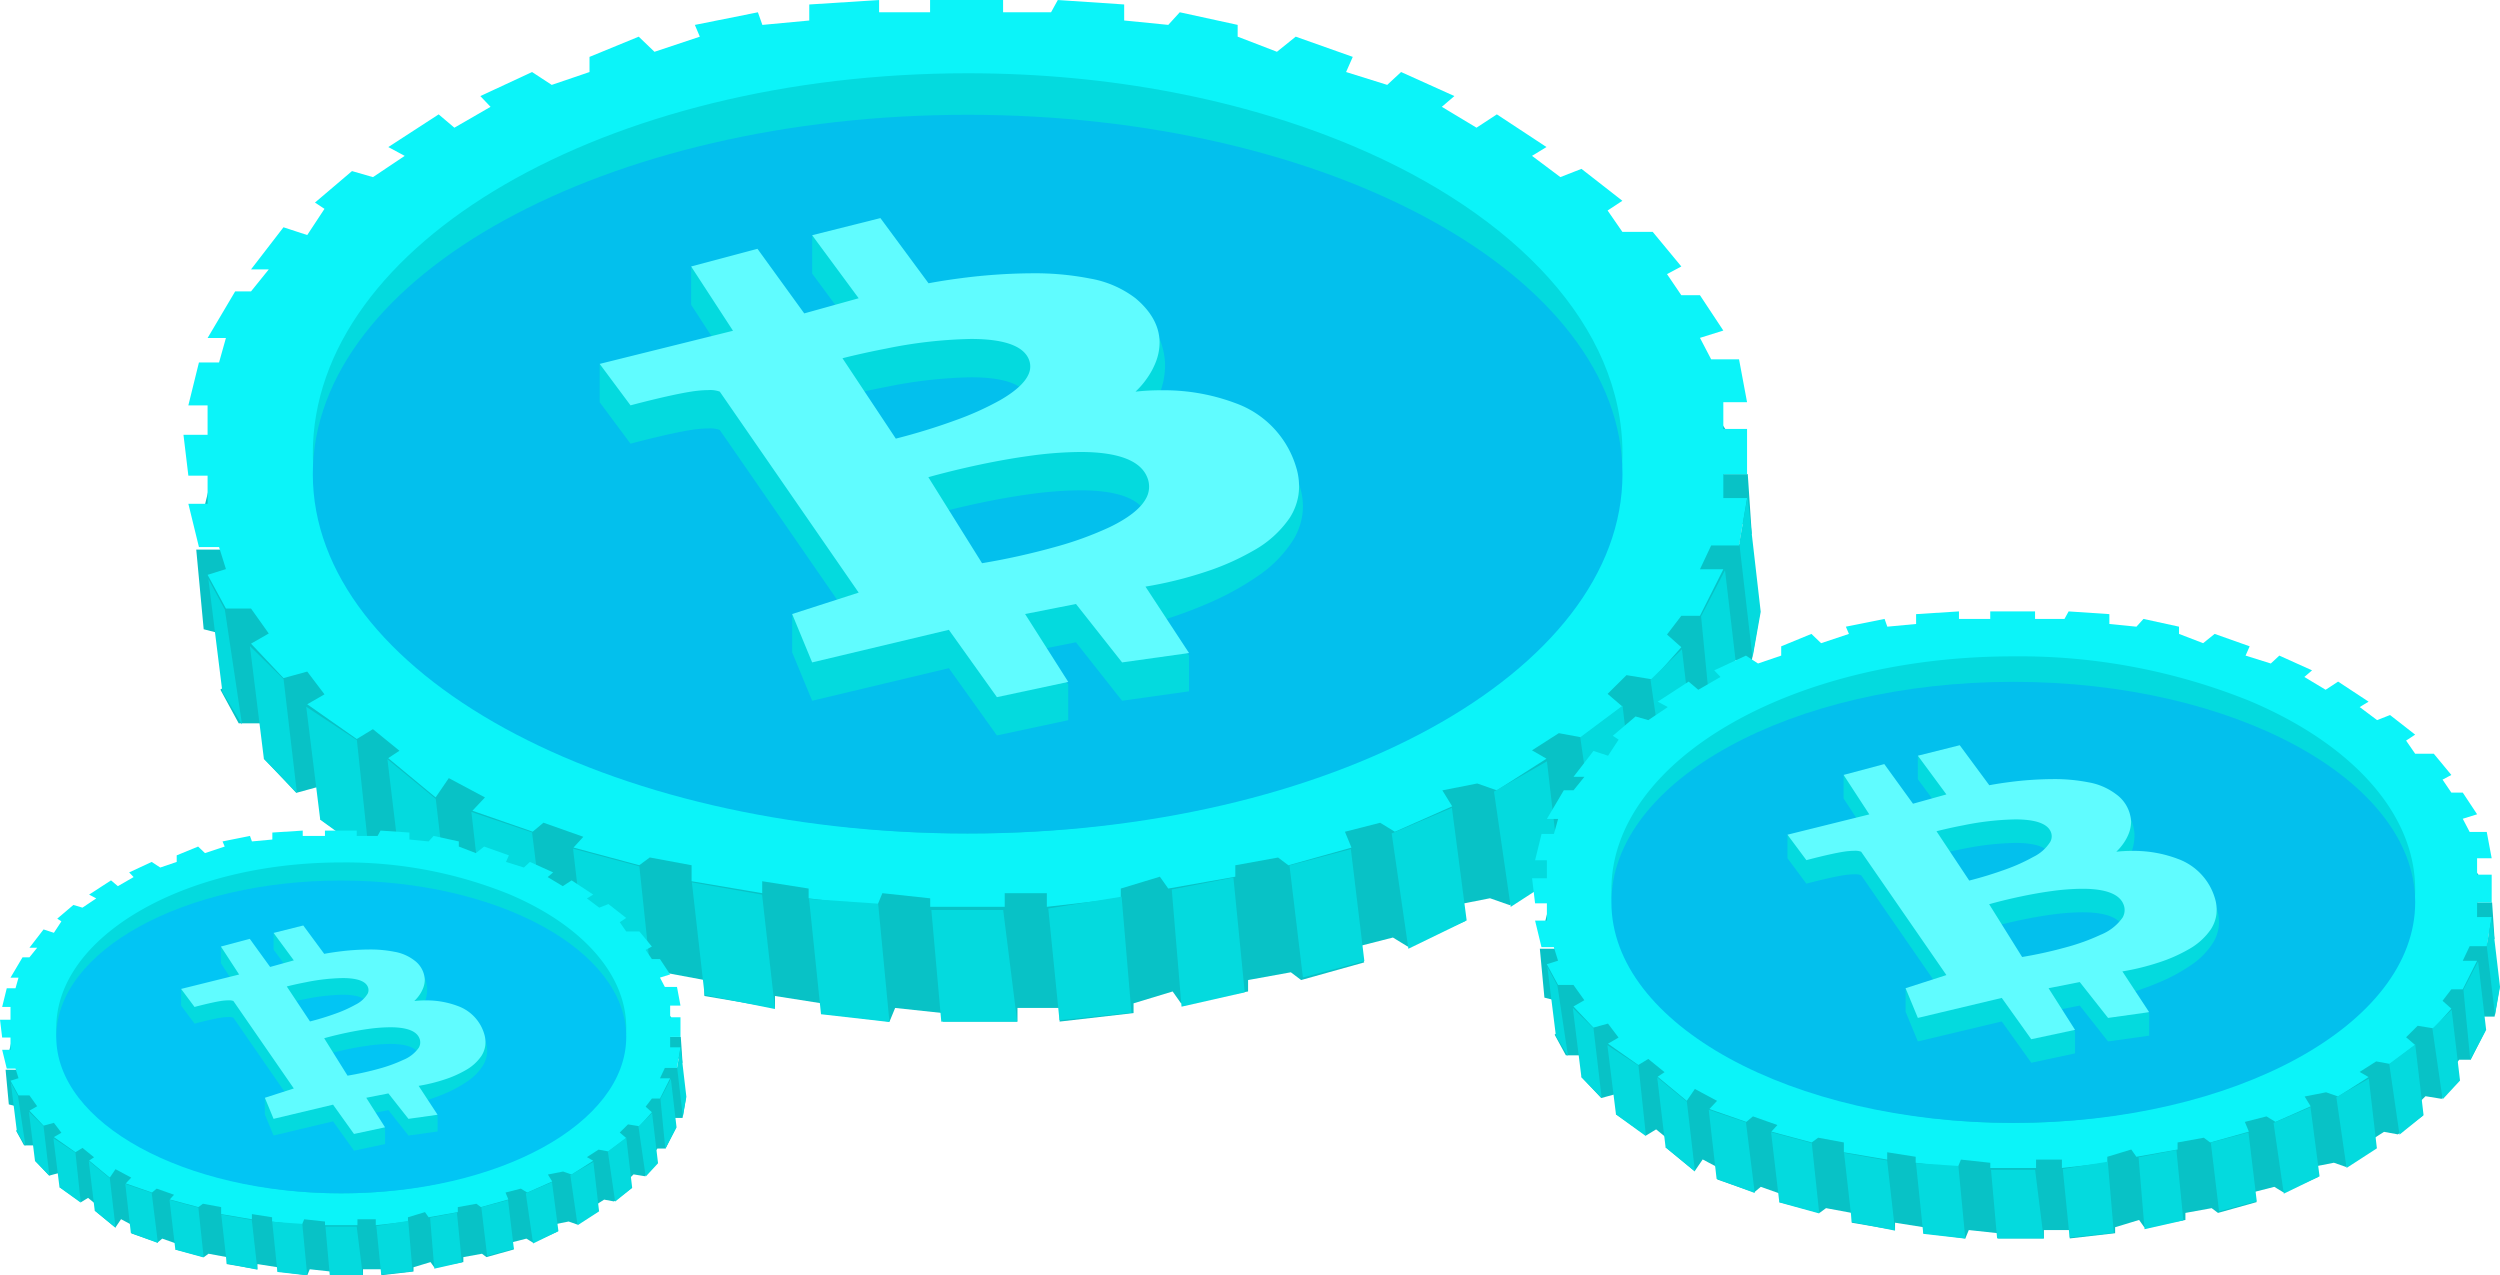 <svg xmlns="http://www.w3.org/2000/svg" width="394" height="200.995" viewBox="0 0 394 200.995">
  <g id="blue_bitcoin" data-name="blue bitcoin" transform="translate(-715.873 -1528.474)">
    <g id="Group_2781" data-name="Group 2781" transform="translate(744.797 1528.475)">
      <path id="Path_850" data-name="Path 850" d="M10493.381-8541.021l5-3.349-2.585-1.39,7.936-5.149,2.478,2.1,5.7-3.29-1.61-1.694,8.153-3.79,3.1,2.028,5.953-2.028v-2.386l7.757-3.187,2.483,2.385,7.145-2.385-.781-1.854,9.935-1.989.705,1.989,7.39-.693v-2.526l11.008-.7V-8567h8.032v-1.933h11.507V-8567h7.559l1.064-1.933,10.461.7v2.526l6.95.693,1.811-1.989,9.123,1.989v1.854l6.192,2.385,2.96-2.385,8.99,3.188-1.052,2.386,6.482,2.028,2.184-2.028,8.4,3.79-1.98,1.694,5.466,3.29,3.207-2.1,7.82,5.149-2.28,1.39,4.469,3.349,3.325-1.3,6.447,5.032-2.326,1.531,2.326,3.367h4.782l4.51,5.453-2.256,1.206,2.256,3.327h2.937l3.682,5.568-3.682,1.151,1.767,3.384h3.754l.638,9.52-2.477-2.767v4.221l2.477.385.307,6.746-.944-.546,1.2,4.03.7.272-1.264,7.472h-4.392l-1.767,3.753h3.682l-3.682,7.33h-2.937l-2.256,2.954,2.256,2-4.51,5.074-4.133-.673-2.976,2.95,2.326,1.989-6.447,4.863-3.567-.659-4.227,2.705,2.28,1.318-7.82,4.99-3.089-1.083-5.5,1.083,1.553,2.517-9.038,4.008-2.315-1.418-5.553,1.418,1.031,2.5-9.945,2.783-1.622-1.224-6.74,1.224v1.8l-10.568,1.868-1.321-1.868-6.16,1.868v1.54l-11.655,1.339v-2.148h-6.638v2.148H10581.2v-1.339l-7.538-.81-.886,2.148-10.736-1.339v-1.54l-7.316-1.152v1.883l-11.13-1.883v-2.521l-6.591-1.224-1.657,1.224-10.362-2.783,1.548-1.7-6.286-2.222-1.693,1.418-9.5-3.3,1.977-2.1-5.7-3.044-2.077,3.044-7.471-6.19,1.769-1.168-4.18-3.4-2.545,1.554-7.806-5.476,2.718-1.566-2.718-3.588-3.743,1.029-5.116-5.431,2.795-1.6-2.795-3.931h-3.955l-2.89-5.314,1.207-.815v-3.563l-1.207-1.17v-5.649l.755,2.559-3.384-.872-1.173-12.556h3.8v-4.637h-3.031l1.667-6.76h3.17l1.084-3.855h-2.89l4.346-7.348h2.5l2.795-3.467h-2.795l5.116-6.639,3.743,1.226,2.718-4.13-1.5-.988,5.838-4.963Z" transform="translate(-10461.511 8587.024)" fill="#08c2c6"/>
      <path id="Path_843" data-name="Path 843" d="M10493.381-8541.021l5-3.349-2.585-1.39,7.936-5.149,2.478,2.1,5.7-3.29-1.61-1.694,8.153-3.79,3.1,2.028,5.953-2.028v-2.386l7.757-3.187,2.483,2.385,7.145-2.385-.781-1.854,9.935-1.989.705,1.989,7.39-.693v-2.526l11.008-.7V-8567h8.032v-1.933h11.507V-8567h7.559l1.064-1.933,10.461.7v2.526l6.95.693,1.811-1.989,9.123,1.989v1.854l6.192,2.385,2.96-2.385,8.99,3.188-1.052,2.386,6.482,2.028,2.184-2.028,8.4,3.79-1.98,1.694,5.466,3.29,3.207-2.1,7.82,5.149-2.28,1.39,4.469,3.349,3.325-1.3,6.447,5.032-2.326,1.531,2.326,3.367h4.782l4.51,5.453-2.256,1.206,2.256,3.327h2.937l3.682,5.568-3.682,1.151,1.767,3.384h4.392l1.264,6.753h-3.74v4.221h3.74v7.131h-3.74v3.757h3.74l-1.264,7.472h-4.392l-1.767,3.753h3.682l-3.682,7.33h-2.937l-2.256,2.954,2.256,2-4.51,5.074-4.133-.673-2.976,2.95,2.326,1.989-6.447,4.863-3.567-.659-4.227,2.705,2.28,1.318-7.82,4.99-3.089-1.083-5.5,1.083,1.553,2.517-9.038,4.008-2.315-1.418-5.553,1.418,1.031,2.5-9.945,2.783-1.622-1.224-6.74,1.224v1.8l-10.568,1.868-1.321-1.868-6.16,1.868v1.54l-11.655,1.339v-2.148h-6.638v2.148H10581.2v-1.339l-7.538-.81-.886,2.148-10.736-1.339v-1.54l-7.316-1.152v1.883l-11.13-1.883v-2.521l-6.591-1.224-1.657,1.224-10.362-2.783,1.548-1.7-6.286-2.222-1.693,1.418-9.5-3.3,1.977-2.1-5.7-3.044-2.077,3.044-7.471-6.19,1.769-1.168-4.18-3.4-2.545,1.554-7.806-5.476,2.718-1.566-2.718-3.588-3.743,1.029-5.116-5.431,2.795-1.6-2.795-3.931h-3.955l-2.89-5.314,2.89-.905-1.084-3.474h-3.17l-1.667-6.819h3.031v-4.433h-3.031l-.771-6.437h3.8v-4.637h-3.031l1.667-6.76h3.17l1.084-3.855h-2.89l4.346-7.348h2.5l2.795-3.467h-2.795l5.116-6.639,3.743,1.226,2.718-4.13-1.5-.988,5.838-4.963Z" transform="translate(-10463.524 8568.935)" fill="#0bf4f9"/>
      <path id="Path_870" data-name="Path 870" d="M103.2,0C125.83,0,146.757,4.227,163.9,11.45,189.6,22.284,206.4,39.957,206.4,59.907c0,33.086-46.205,59.907-103.2,59.907S0,92.993,0,59.907,46.205,0,103.2,0Z" transform="translate(20.376 11.545)" fill="#04dade"/>
      <path id="Path_869" data-name="Path 869" d="M103.2,0c57,0,103.2,25.356,103.2,56.635S160.2,113.27,103.2,113.27,0,87.914,0,56.635,46.205,0,103.2,0Z" transform="translate(20.376 18.09)" fill="#03c0ed"/>
      <g id="Group_2778" data-name="Group 2778" transform="translate(65.586 34.37)">
        <path id="Exclusion_2" data-name="Exclusion 2" d="M62.605,78.757h0L55.029,68.148,33.484,73.283l-3.151-7.629V59.637l10.482,2.642L18.926,30.607a4.364,4.364,0,0,0-1.781-.241,18.342,18.342,0,0,0-2.733.241c-3.456.531-9.493,2.146-9.552,2.163L0,26.236V20.274l21.012.742-6.6-10.134V4.962L24.867,8.1l7.372,10.179,8.577-2.386L33.484,5.954V0L44.242,3.258l7.587,10.275h0c.332-.1,3.362-1.031,7.56-1.961,2.573-.57,5.055-1.024,7.376-1.348a57.925,57.925,0,0,1,7.925-.613c5.992,0,10.017,1.32,11.964,3.923a11.576,11.576,0,0,1,2.44,6.391,12.09,12.09,0,0,1-1.068,5.455,17.449,17.449,0,0,1-3.579,5.228l.01,0a40.267,40.267,0,0,1,9.087-1.086,22.79,22.79,0,0,1,9.9,1.943,12.778,12.778,0,0,1,6.93,8.165,10.207,10.207,0,0,1,.372,4.309,10.489,10.489,0,0,1-1.335,3.82,19.443,19.443,0,0,1-5.879,6,44.772,44.772,0,0,1-7.8,4.238,67.892,67.892,0,0,1-9.722,3.348l6.863,4.729V71.8l-10.549,1.48-7.268-9.209-8.013,1.579,6.8,4.987v5.712l-11.244,2.4ZM75.739,40.119a60.477,60.477,0,0,0-8.052.621c-2.414.33-5.023.79-7.751,1.366-4.668.985-8.1,1.977-8.138,1.987l8.465,13.554A109.528,109.528,0,0,0,71.732,55.1a53.946,53.946,0,0,0,8.683-3.156c2.868-1.392,4.76-2.868,5.623-4.388a3.82,3.82,0,0,0,.246-3.464C85.219,41.456,81.672,40.119,75.739,40.119ZM58.511,22.305a72.855,72.855,0,0,0-13.378,1.521c-3.73.713-6.552,1.439-6.862,1.519l-.007,0L46.67,38.014a96.3,96.3,0,0,0,9.424-2.9,46.584,46.584,0,0,0,7.045-3.178c2.3-1.33,3.779-2.656,4.391-3.939a2.957,2.957,0,0,0,.025-2.654C66.593,23.329,63.549,22.305,58.511,22.305Z" transform="translate(0 2.784)" fill="#04dade"/>
        <path id="Exclusion_1" data-name="Exclusion 1" d="M62.605,75.5h0L55.029,64.89,33.484,70.025,30.334,62.4l10.482-3.374L18.926,27.349a4.366,4.366,0,0,0-1.781-.241,18.342,18.342,0,0,0-2.733.241c-3.5.538-9.493,2.146-9.552,2.163L0,22.979l21.012-5.221-6.6-10.134L24.867,4.841,32.239,15.02l8.577-2.386L33.484,2.7,44.242,0l7.587,10.275c.211-.042,2.132-.414,5-.788A90.052,90.052,0,0,1,68.09,8.7a45.072,45.072,0,0,1,9.148.82,16.412,16.412,0,0,1,7.209,3.114c2.483,2.083,3.759,4.4,3.792,6.9a8.451,8.451,0,0,1-.568,3.082,11.765,11.765,0,0,1-1.306,2.481,13.185,13.185,0,0,1-1.918,2.256l.018,0a34.633,34.633,0,0,1,4.019-.215A32,32,0,0,1,100.293,29.2a15.376,15.376,0,0,1,9.466,10.048,10.042,10.042,0,0,1,.373,4.348,9.317,9.317,0,0,1-1.4,3.673,16.789,16.789,0,0,1-5.775,5.178A39.578,39.578,0,0,1,95.4,55.775a61.936,61.936,0,0,1-9.383,2.305l6.863,10.465-10.549,1.48-7.268-9.209L67.046,62.4l6.8,10.7L62.606,75.5ZM75.739,36.862a60.467,60.467,0,0,0-8.052.621c-2.414.33-5.023.79-7.751,1.366-4.668.985-8.1,1.977-8.138,1.987l8.465,13.554a109.879,109.879,0,0,0,11.469-2.546,53.946,53.946,0,0,0,8.683-3.156c2.868-1.392,4.76-2.868,5.623-4.388a3.821,3.821,0,0,0,.246-3.464C85.219,38.2,81.672,36.862,75.739,36.862ZM58.511,19.048a72.855,72.855,0,0,0-13.378,1.521c-3.734.714-6.553,1.439-6.862,1.519h-.006L46.67,34.756a96.7,96.7,0,0,0,9.424-2.9,46.584,46.584,0,0,0,7.045-3.178c2.3-1.33,3.779-2.656,4.391-3.939a2.957,2.957,0,0,0,.025-2.654C66.593,20.071,63.549,19.048,58.511,19.048Z" transform="translate(0)" fill="#60fcff"/>
      </g>
      <g id="Group_2782" data-name="Group 2782" transform="translate(3.915 78.498)">
        <path id="Path_851" data-name="Path 851" d="M10811.864-8282.9l-2.118-17.656,9.674-2.578,2.128,17.653Z" transform="translate(-10639.365 8358.445)" fill="#04dade"/>
        <path id="Path_857" data-name="Path 857" d="M10812.435-8283.018l-1.544-18.471,9.719-1.885,1.783,18.1Z" transform="translate(-10659.063 8363.172)" fill="#04dade"/>
        <path id="Path_858" data-name="Path 858" d="M10809-8283.913l-1.764-17.593,11.558-1.867,1.554,18.3Z" transform="translate(-10674.868 8366.189)" fill="#04dade"/>
        <path id="Path_859" data-name="Path 859" d="M10809.2-8282.07l-1.564-17.6h11.322l2.207,17.6Z" transform="translate(-10693.693 8364.589)" fill="#04dade"/>
        <path id="Path_860" data-name="Path 860" d="M10807.836-8282.639l-1.882-18.171,10.888.743,1.781,18.654Z" transform="translate(-10711.284 8363.984)" fill="#04dade"/>
        <path id="Path_861" data-name="Path 861" d="M10807.276-8283.251l-2.008-17.748,11.063,1.935,2.038,18.024Z" transform="translate(-10729.067 8361.562)" fill="#04dade"/>
        <path id="Path_862" data-name="Path 862" d="M10807.173-8283.534l-2.113-18.033,10.451,2.794,1.917,18.069Z" transform="translate(-10747.589 8356.811)" fill="#04dade"/>
        <path id="Path_863" data-name="Path 863" d="M10807.261-8283.28l-2.023-17.775,9.563,3.233,2.258,18.166Z" transform="translate(-10763.787 8350.514)" fill="#04dade"/>
        <path id="Path_864" data-name="Path 864" d="M10807.119-8283.532l-2.168-18.031,7.619,6.256,2.086,17.929Z" transform="translate(-10776.734 8342.712)" fill="#04dade"/>
        <path id="Path_865" data-name="Path 865" d="M10806.742-8282.175l-2.21-17.8,7.986,5.255,1.931,18.132Z" transform="translate(-10789.112 8332.861)" fill="#04dade"/>
        <path id="Path_866" data-name="Path 866" d="M10806.742-8282.175l-2.21-17.8,5.308,5.2,2.1,17.927Z" transform="translate(-10797.988 8323.298)" fill="#04dade"/>
        <path id="Path_867" data-name="Path 867" d="M10806.742-8282.175l-2.21-17.8,2.595,4.817,2.713,18.125Z" transform="translate(-10804.532 8312.725)" fill="#04dade"/>
        <path id="Path_852" data-name="Path 852" d="M10812.379-8283.83l-2.633-18.175,9.492-4.045,2.325,17.756Z" transform="translate(-10623.255 8354.857)" fill="#04dade"/>
        <path id="Path_853" data-name="Path 853" d="M10812.379-8284.543l-2.633-18.173,8.346-4.771,2.066,17.9Z" transform="translate(-10607.132 8348.97)" fill="#04dade"/>
        <path id="Path_854" data-name="Path 854" d="M10812.379-8284.747l-2.633-18.173,6.671-4.975,2.147,18.16Z" transform="translate(-10593.54 8340.616)" fill="#04dade"/>
        <path id="Path_855" data-name="Path 855" d="M10812.379-8284.591l-2.633-18.172,4.95-4.818,2.151,18.165Z" transform="translate(-10582.464 8331.397)" fill="#04dade"/>
        <path id="Path_856" data-name="Path 856" d="M10813.235-8286.942l-1.763-18.12,3.771-7.256,2.066,17.618Z" transform="translate(-10576.221 8323.683)" fill="#04dade"/>
        <path id="Path_868" data-name="Path 868" d="M10813.235-8286.731l-2.089-18.084,1.3-7.263,2.077,18.105Z" transform="translate(-10569.875 8311.894)" fill="#04dade"/>
      </g>
    </g>
    <g id="Group_2783" data-name="Group 2783" transform="translate(957.326 1624.829)">
      <path id="Path_850-2" data-name="Path 850" d="M10481.847-8551.8l3.067-2.056-1.586-.852,4.87-3.161,1.521,1.288,3.5-2.02-.989-1.039,5-2.327,1.905,1.246,3.653-1.246v-1.463l4.762-1.957,1.524,1.463,4.385-1.463-.48-1.138,6.1-1.222.434,1.222,4.534-.425v-1.552l6.756-.431v1.186h4.93v-1.186h7.061v1.186h4.639l.653-1.186,6.421.431v1.552l4.265.425,1.111-1.222,5.6,1.222v1.138l3.8,1.463,1.817-1.463,5.518,1.957-.646,1.463,3.978,1.246,1.34-1.246,5.16,2.327-1.216,1.039,3.354,2.02,1.968-1.288,4.8,3.161-1.4.852,2.744,2.056,2.04-.8,3.957,3.089-1.428.938,1.428,2.068h2.937l2.766,3.347-1.385.739,1.385,2.042h1.8l2.261,3.418-2.261.706,1.087,2.077h2.3l.392,5.842-1.52-1.7v2.591l1.52.234.23,4.142-.23.318v1.761l.778.228-.778,4.584h-2.693l-1.087,2.3h2.261l-2.261,4.5h-1.8l-1.385,1.812,1.385,1.232-2.766,3.113-2.539-.414-1.825,1.81,1.428,1.222-3.957,2.984-2.188-.4-2.6,1.66,1.4.81-4.8,3.062-1.9-.664-3.373.664.95,1.544-5.544,2.46-1.421-.868-3.408.868.632,1.534-6.1,1.707-1-.749-4.136.749v1.109l-6.488,1.146-.809-1.146-3.78,1.146v.946l-7.153.821v-1.318h-4.074v1.318h-7.211v-.821l-4.625-.5-.544,1.318-6.59-.821v-.946l-4.488-.708v1.157l-6.832-1.157v-1.547l-4.045-.749-1.017.749-6.36-1.707.951-1.04-3.857-1.362-1.041.868-5.827-2.027,1.213-1.291-3.5-1.868-1.275,1.868-4.584-3.8,1.084-.718-2.565-2.085-1.562.955-4.789-3.36,1.666-.964-1.666-2.2-2.3.631-3.143-3.333,1.717-.984-1.717-2.411h-2.427l-1.772-3.262.741-.5v-2.187l-.741-.718v-3.467l.463,1.57-2.076-.536-.72-7.705h2.333v-2.846H10464l1.022-4.147h1.946l.664-2.366h-1.772l2.667-4.511h1.532l1.717-2.126h-1.717l3.143-4.075,2.3.752,1.666-2.534-.918-.606,3.581-3.047Z" transform="translate(-10462.288 8580.038)" fill="#08c2c6"/>
      <path id="Path_843-2" data-name="Path 843" d="M10481.847-8551.8l3.067-2.056-1.586-.852,4.87-3.161,1.521,1.288,3.5-2.02-.989-1.039,5-2.327,1.905,1.246,3.653-1.246v-1.463l4.762-1.957,1.524,1.463,4.385-1.463-.48-1.138,6.1-1.222.434,1.222,4.534-.425v-1.552l6.756-.431v1.186h4.93v-1.186h7.061v1.186h4.639l.653-1.186,6.421.431v1.552l4.265.425,1.111-1.222,5.6,1.222v1.138l3.8,1.463,1.817-1.463,5.518,1.957-.646,1.463,3.978,1.246,1.34-1.246,5.16,2.327-1.216,1.039,3.354,2.02,1.968-1.288,4.8,3.161-1.4.852,2.744,2.056,2.04-.8,3.957,3.089-1.428.938,1.428,2.068h2.937l2.766,3.347-1.385.739,1.385,2.042h1.8l2.261,3.418-2.261.706,1.087,2.077h2.693l.778,4.145h-2.3v2.591h2.3v4.376h-2.3v2.307h2.3l-.778,4.584h-2.693l-1.087,2.3h2.261l-2.261,4.5h-1.8l-1.385,1.812,1.385,1.232-2.766,3.113-2.539-.414-1.825,1.81,1.428,1.222-3.957,2.984-2.188-.4-2.6,1.66,1.4.81-4.8,3.062-1.9-.664-3.373.664.95,1.544-5.544,2.46-1.421-.868-3.408.868.632,1.534-6.1,1.707-1-.749-4.136.749v1.109l-6.488,1.146-.809-1.146-3.78,1.146v.946l-7.153.821v-1.318h-4.074v1.318h-7.211v-.821l-4.625-.5-.544,1.318-6.59-.821v-.946l-4.488-.708v1.157l-6.832-1.157v-1.547l-4.045-.749-1.017.749-6.36-1.707.951-1.04-3.857-1.362-1.041.868-5.827-2.027,1.213-1.291-3.5-1.868-1.275,1.868-4.584-3.8,1.084-.718-2.565-2.085-1.562.955-4.789-3.36,1.666-.964-1.666-2.2-2.3.631-3.143-3.333,1.717-.984-1.717-2.411h-2.427l-1.772-3.262,1.772-.556-.664-2.133h-1.946L10464-8520.2h1.86v-2.721H10464l-.473-3.95h2.333v-2.846H10464l1.022-4.147h1.946l.664-2.366h-1.772l2.667-4.511h1.532l1.717-2.126h-1.717l3.143-4.075,2.3.752,1.666-2.534-.918-.606,3.581-3.047Z" transform="translate(-10463.524 8568.935)" fill="#0bf4f9"/>
      <path id="Path_870-2" data-name="Path 870" d="M63.337,0a96.873,96.873,0,0,1,37.249,7.027c15.777,6.649,26.088,17.5,26.088,29.739,0,20.305-28.357,36.766-63.337,36.766S0,57.072,0,36.766,28.357,0,63.337,0Z" transform="translate(12.505 7.086)" fill="#04dade"/>
      <path id="Path_869-2" data-name="Path 869" d="M63.337,0c34.98,0,63.337,15.562,63.337,34.758S98.317,69.516,63.337,69.516,0,53.954,0,34.758,28.357,0,63.337,0Z" transform="translate(12.505 11.102)" fill="#03c0ed"/>
      <g id="Group_2778-2" data-name="Group 2778" transform="translate(40.251 21.093)">
        <path id="Exclusion_2-2" data-name="Exclusion 2" d="M38.422,48.334h0l-4.649-6.511L20.55,44.975l-1.934-4.682V36.6l6.433,1.622L11.615,18.784a2.678,2.678,0,0,0-1.093-.148,11.257,11.257,0,0,0-1.677.148c-2.121.326-5.826,1.317-5.862,1.327L0,16.1V12.443l12.9.455L8.845,6.679V3.045L15.261,4.97l4.524,6.247,5.264-1.465-4.5-6.1V0l6.6,2,4.657,6.306h0c.2-.063,2.063-.632,4.64-1.2,1.579-.35,3.1-.628,4.526-.827A35.55,35.55,0,0,1,45.839,5.9c3.677,0,6.147.81,7.342,2.407a7.1,7.1,0,0,1,1.5,3.922,7.42,7.42,0,0,1-.656,3.348,10.709,10.709,0,0,1-2.2,3.208l.006,0a24.713,24.713,0,0,1,5.577-.666,13.987,13.987,0,0,1,6.074,1.192,7.842,7.842,0,0,1,4.253,5.011,6.265,6.265,0,0,1,.228,2.644,6.438,6.438,0,0,1-.82,2.345,11.932,11.932,0,0,1-3.608,3.68,27.477,27.477,0,0,1-4.784,2.6,41.667,41.667,0,0,1-5.966,2.055L57,40.546v3.521l-6.474.908-4.46-5.652-4.918.969,4.175,3.061v3.506l-6.9,1.475Zm8.061-23.712A37.116,37.116,0,0,0,41.541,25c-1.482.2-3.082.485-4.757.838-2.865.6-4.974,1.213-4.995,1.219l5.195,8.318a67.218,67.218,0,0,0,7.039-1.563,33.108,33.108,0,0,0,5.329-1.937A7.762,7.762,0,0,0,52.8,29.186a2.344,2.344,0,0,0,.151-2.126C52.3,25.442,50.123,24.622,46.483,24.622ZM35.909,13.689a44.713,44.713,0,0,0-8.21.933c-2.289.438-4.021.883-4.211.932h0l5.159,7.774a59.1,59.1,0,0,0,5.784-1.777A28.589,28.589,0,0,0,38.749,19.6a6.463,6.463,0,0,0,2.695-2.418,1.815,1.815,0,0,0,.016-1.629C40.869,14.317,39,13.689,35.909,13.689Z" transform="translate(0 1.708)" fill="#04dade"/>
        <path id="Exclusion_1-2" data-name="Exclusion 1" d="M38.422,46.335h0l-4.649-6.511L20.55,42.976l-1.934-4.682,6.433-2.071L11.615,16.785a2.679,2.679,0,0,0-1.093-.148,11.257,11.257,0,0,0-1.677.148c-2.149.33-5.826,1.317-5.862,1.327L0,14.1l12.9-3.2L8.845,4.679l6.416-1.708,4.524,6.247,5.264-1.465-4.5-6.1L27.152,0l4.657,6.306c.129-.026,1.308-.254,3.067-.484a55.266,55.266,0,0,1,6.913-.483,27.662,27.662,0,0,1,5.614.5,10.072,10.072,0,0,1,4.424,1.911,5.646,5.646,0,0,1,2.327,4.233,5.187,5.187,0,0,1-.348,1.891A7.221,7.221,0,0,1,53,15.4a8.092,8.092,0,0,1-1.177,1.384h.011a21.255,21.255,0,0,1,2.467-.132,19.641,19.641,0,0,1,7.247,1.269,9.437,9.437,0,0,1,5.81,6.167,6.163,6.163,0,0,1,.229,2.668,5.718,5.718,0,0,1-.858,2.254,10.3,10.3,0,0,1-3.544,3.178,24.29,24.29,0,0,1-4.642,2.043,38.011,38.011,0,0,1-5.758,1.415L57,42.068l-6.474.908-4.46-5.652-4.918.969,4.175,6.566-6.9,1.475Zm8.061-23.712A37.109,37.109,0,0,0,41.541,23c-1.482.2-3.082.485-4.757.838-2.865.6-4.974,1.213-4.995,1.219l5.195,8.318a67.433,67.433,0,0,0,7.039-1.563,33.108,33.108,0,0,0,5.329-1.937A7.765,7.765,0,0,0,52.8,27.187a2.345,2.345,0,0,0,.151-2.126C52.3,23.443,50.123,22.623,46.483,22.623ZM35.909,11.69a44.713,44.713,0,0,0-8.21.933c-2.291.438-4.022.883-4.212.932h0l5.159,7.774a59.349,59.349,0,0,0,5.784-1.777A28.589,28.589,0,0,0,38.749,17.6a6.463,6.463,0,0,0,2.695-2.418,1.815,1.815,0,0,0,.016-1.629C40.869,12.318,39,11.69,35.909,11.69Z" transform="translate(0)" fill="#60fcff"/>
      </g>
      <g id="Group_2782-2" data-name="Group 2782" transform="translate(2.403 48.176)">
        <path id="Path_851-2" data-name="Path 851" d="M10811.046-8290.713l-1.3-10.837,5.938-1.582,1.306,10.833Z" transform="translate(-10705.18 8337.078)" fill="#04dade"/>
        <path id="Path_857-2" data-name="Path 857" d="M10811.838-8290.881l-.947-11.336,5.965-1.156,1.095,11.11Z" transform="translate(-10717.711 8340.072)" fill="#04dade"/>
        <path id="Path_858-2" data-name="Path 858" d="M10808.315-8291.43l-1.081-10.8,7.093-1.146.954,11.229Z" transform="translate(-10725.998 8341.924)" fill="#04dade"/>
        <path id="Path_859-2" data-name="Path 859" d="M10808.595-8288.868l-.96-10.8h6.949l1.354,10.8Z" transform="translate(-10737.707 8339.51)" fill="#04dade"/>
        <path id="Path_860-2" data-name="Path 860" d="M10807.108-8289.657l-1.154-11.152,6.682.456,1.094,11.448Z" transform="translate(-10747.853 8339.581)" fill="#04dade"/>
        <path id="Path_861-2" data-name="Path 861" d="M10806.5-8290.108l-1.231-10.891,6.79,1.188,1.25,11.062Z" transform="translate(-10758.503 8338.167)" fill="#04dade"/>
        <path id="Path_862-2" data-name="Path 862" d="M10806.356-8290.5l-1.3-11.067,6.414,1.714,1.176,11.091Z" transform="translate(-10769.789 8335.471)" fill="#04dade"/>
        <path id="Path_863-2" data-name="Path 863" d="M10806.48-8290.146l-1.243-10.909,5.869,1.985,1.386,11.147Z" transform="translate(-10779.799 8331.409)" fill="#04dade"/>
        <path id="Path_864-2" data-name="Path 864" d="M10806.281-8290.5l-1.33-11.066,4.678,3.838,1.277,11Z" transform="translate(-10787.635 8326.817)" fill="#04dade"/>
        <path id="Path_865-2" data-name="Path 865" d="M10805.89-8289.051l-1.357-10.926,4.9,3.225,1.185,11.129Z" transform="translate(-10795.067 8320.158)" fill="#04dade"/>
        <path id="Path_866-2" data-name="Path 866" d="M10805.89-8289.051l-1.357-10.926,3.258,3.193,1.292,11Z" transform="translate(-10800.515 8314.289)" fill="#04dade"/>
        <path id="Path_867-2" data-name="Path 867" d="M10805.89-8289.051l-1.357-10.926,1.592,2.957,1.666,11.123Z" transform="translate(-10804.532 8307.802)" fill="#04dade"/>
        <path id="Path_852-2" data-name="Path 852" d="M10811.361-8292.413l-1.615-11.153,5.824-2.483,1.428,10.9Z" transform="translate(-10695.292 8336.004)" fill="#04dade"/>
        <path id="Path_853-2" data-name="Path 853" d="M10811.361-8293.405l-1.615-11.153,5.122-2.928,1.269,10.987Z" transform="translate(-10685.397 8332.945)" fill="#04dade"/>
        <path id="Path_854-2" data-name="Path 854" d="M10811.361-8293.688l-1.615-11.152,4.094-3.054,1.317,11.145Z" transform="translate(-10677.057 8327.976)" fill="#04dade"/>
        <path id="Path_855-2" data-name="Path 855" d="M10811.361-8293.472l-1.615-11.152,3.038-2.957,1.319,11.149Z" transform="translate(-10670.26 8322.197)" fill="#04dade"/>
        <path id="Path_856-2" data-name="Path 856" d="M10812.556-8296.745l-1.083-11.119,2.315-4.454,1.269,10.813Z" transform="translate(-10667.094 8319.293)" fill="#04dade"/>
        <path id="Path_868-2" data-name="Path 868" d="M10812.556-8296.451l-1.313-10.992.811-4.437,1.292,10.987Z" transform="translate(-10663.2 8311.894)" fill="#04dade"/>
      </g>
    </g>
    <g id="Group_2786" data-name="Group 2786" transform="translate(715.873 1659.371)">
      <path id="Path_850-3" data-name="Path 850" d="M10476.517-8556.786l2.177-1.458-1.126-.6,3.454-2.241,1.078.913,2.481-1.433-.7-.736,3.549-1.65,1.352.883,2.59-.883v-1.038l3.377-1.387,1.08,1.037,3.108-1.037-.341-.807,4.324-.867.308.867,3.217-.3v-1.1l4.79-.307v.841h3.5v-.841h5.008v.841h3.289l.463-.841,4.555.307v1.1l3.022.3.789-.867,3.971.867v.807l2.693,1.037,1.29-1.037,3.912,1.387-.458,1.038,2.82.883.951-.883,3.658,1.65-.861.736,2.377,1.433,1.4-.913,3.4,2.241-.992.6,1.944,1.458,1.449-.566,2.8,2.192-1.013.664,1.013,1.466h2.081l1.963,2.373-.982.525.982,1.449h1.277l1.6,2.421-1.6.5.77,1.474h1.633l.278,4.144-1.078-1.205v1.837l1.078.167.149,2.937h-.149l.149,1.635h.4l-.551,3.251h-1.911l-.77,1.634h1.6l-1.6,3.19h-1.277l-.982,1.284.982.874-1.963,2.208-1.8-.294-1.295,1.283,1.013.867-2.8,2.116-1.555-.287-1.839,1.178.992.574-3.4,2.172-1.345-.473-2.392.473.675,1.094-3.933,1.745-1.008-.616-2.416.616.448,1.088-4.329,1.21-.706-.531-2.932.531v.787l-4.6.811-.574-.811-2.681.811v.673l-5.072.581v-.936h-2.888v.936h-5.114v-.581l-3.279-.354-.387.936-4.673-.581v-.673l-3.183-.5v.818l-4.845-.818v-1.1l-2.869-.531-.719.531-4.511-1.21.674-.739-2.735-.965-.739.616-4.132-1.438.86-.915-2.48-1.325-.9,1.325-3.251-2.693.77-.51-1.82-1.478-1.107.677-3.4-2.385,1.182-.682-1.182-1.561-1.629.447-2.228-2.363,1.218-.7-1.218-1.711h-1.721l-1.26-2.312.527-.355v-1.553l-.527-.508v-2.459l.331,1.113-1.474-.38-.51-5.463h1.652v-2.02h-1.316l.725-2.94h1.379l.473-1.679h-1.26l1.893-3.2h1.088l1.218-1.508h-1.218l2.228-2.889,1.629.532,1.182-1.8-.652-.43,2.54-2.161Z" transform="translate(-10462.647 8576.808)" fill="#08c2c6"/>
      <path id="Path_843-3" data-name="Path 843" d="M10476.517-8556.786l2.177-1.458-1.126-.6,3.454-2.241,1.078.913,2.481-1.433-.7-.736,3.549-1.65,1.352.883,2.59-.883v-1.038l3.377-1.387,1.08,1.037,3.108-1.037-.341-.807,4.324-.867.308.867,3.217-.3v-1.1l4.79-.307v.841h3.5v-.841h5.008v.841h3.289l.463-.841,4.555.307v1.1l3.022.3.789-.867,3.971.867v.807l2.693,1.037,1.29-1.037,3.912,1.387-.458,1.038,2.82.883.951-.883,3.658,1.65-.861.736,2.377,1.433,1.4-.913,3.4,2.241-.992.6,1.944,1.458,1.449-.566,2.8,2.192-1.013.664,1.013,1.466h2.081l1.963,2.373-.982.525.982,1.449h1.277l1.6,2.421-1.6.5.77,1.474h1.911l.551,2.938h-1.629v1.837h1.629v3.1h-1.629v1.635h1.629l-.551,3.251h-1.911l-.77,1.634h1.6l-1.6,3.19h-1.277l-.982,1.284.982.874-1.963,2.208-1.8-.294-1.295,1.283,1.013.867-2.8,2.116-1.555-.287-1.839,1.178.992.574-3.4,2.172-1.345-.473-2.392.473.675,1.094-3.933,1.745-1.008-.616-2.416.616.448,1.088-4.329,1.21-.706-.531-2.932.531v.787l-4.6.811-.574-.811-2.681.811v.673l-5.072.581v-.936h-2.888v.936h-5.114v-.581l-3.279-.354-.387.936-4.673-.581v-.673l-3.183-.5v.818l-4.845-.818v-1.1l-2.869-.531-.719.531-4.511-1.21.674-.739-2.735-.965-.739.616-4.132-1.438.86-.915-2.48-1.325-.9,1.325-3.251-2.693.77-.51-1.82-1.478-1.107.677-3.4-2.385,1.182-.682-1.182-1.561-1.629.447-2.228-2.363,1.218-.7-1.218-1.711h-1.721l-1.26-2.312,1.26-.395-.473-1.514h-1.379l-.725-2.967h1.316v-1.929h-1.316l-.336-2.8h1.652v-2.02h-1.316l.725-2.94h1.379l.473-1.679h-1.26l1.893-3.2h1.088l1.218-1.508h-1.218l2.228-2.889,1.629.532,1.182-1.8-.652-.43,2.54-2.161Z" transform="translate(-10463.524 8568.935)" fill="#0bf4f9"/>
      <path id="Path_870-3" data-name="Path 870" d="M44.914,0A68.695,68.695,0,0,1,71.328,4.983c11.188,4.715,18.5,12.406,18.5,21.089,0,14.4-20.109,26.072-44.914,26.072S0,40.471,0,26.072,20.109,0,44.914,0Z" transform="translate(8.868 5.025)" fill="#04dade"/>
      <path id="Path_869-3" data-name="Path 869" d="M44.914,0C69.719,0,89.827,11.035,89.827,24.648S69.719,49.3,44.914,49.3,0,38.26,0,24.648,20.109,0,44.914,0Z" transform="translate(8.868 7.873)" fill="#02c5f4"/>
      <g id="Group_2778-3" data-name="Group 2778" transform="translate(28.543 14.958)">
        <path id="Exclusion_2-3" data-name="Exclusion 2" d="M27.246,34.275h0l-3.3-4.617-9.376,2.235L13.2,28.572V25.954l4.562,1.15L8.237,13.32a1.9,1.9,0,0,0-.775-.1,7.982,7.982,0,0,0-1.189.1c-1.5.231-4.131.934-4.157.941L0,11.418V8.823l9.144.323L6.272,4.736V2.159l4.55,1.365,3.208,4.43,3.733-1.039L14.572,2.591V0l4.682,1.418,3.3,4.472h0c.144-.045,1.463-.448,3.29-.853,1.12-.248,2.2-.445,3.21-.587a25.209,25.209,0,0,1,3.449-.267c2.608,0,4.359.574,5.207,1.707a5.038,5.038,0,0,1,1.062,2.781,5.262,5.262,0,0,1-.465,2.374,7.594,7.594,0,0,1-1.558,2.275l0,0a17.524,17.524,0,0,1,3.955-.473,9.918,9.918,0,0,1,4.307.845,5.561,5.561,0,0,1,3.016,3.553A4.442,4.442,0,0,1,48.2,19.12a4.565,4.565,0,0,1-.581,1.663,8.462,8.462,0,0,1-2.559,2.61,19.485,19.485,0,0,1-3.393,1.845,29.547,29.547,0,0,1-4.231,1.457l2.987,2.058v2.5l-4.591.644-3.163-4.008-3.487.687,2.961,2.171v2.486l-4.893,1.046ZM32.962,17.46a26.319,26.319,0,0,0-3.5.27c-1.051.144-2.186.344-3.373.594-2.032.429-3.527.86-3.542.865l3.684,5.9a47.665,47.665,0,0,0,4.992-1.108A23.477,23.477,0,0,0,35,22.606a5.5,5.5,0,0,0,2.447-1.91,1.662,1.662,0,0,0,.107-1.507C37.087,18.042,35.544,17.46,32.962,17.46Zm-7.5-7.753a31.707,31.707,0,0,0-5.822.662c-1.623.31-2.851.626-2.986.661h0l3.658,5.513a41.911,41.911,0,0,0,4.1-1.26A20.273,20.273,0,0,0,27.478,13.9a4.583,4.583,0,0,0,1.911-1.714,1.287,1.287,0,0,0,.011-1.155C28.981,10.153,27.657,9.707,25.464,9.707Z" transform="translate(0 1.211)" fill="#04dade"/>
        <path id="Exclusion_1-3" data-name="Exclusion 1" d="M27.246,32.857h0l-3.3-4.617-9.376,2.235L13.2,27.155l4.562-1.468L8.237,11.9a1.9,1.9,0,0,0-.775-.1,7.983,7.983,0,0,0-1.189.1c-1.524.234-4.131.934-4.157.941L0,10,9.144,7.728,6.272,3.318l4.55-1.211,3.208,4.43L17.763,5.5,14.572,1.173,19.254,0l3.3,4.472c.092-.018.928-.18,2.175-.343a39.191,39.191,0,0,1,4.9-.343,19.616,19.616,0,0,1,3.981.357A7.143,7.143,0,0,1,36.752,5.5a4,4,0,0,1,1.65,3,3.678,3.678,0,0,1-.247,1.341,5.12,5.12,0,0,1-.569,1.08,5.739,5.739,0,0,1-.835.982h.008a15.072,15.072,0,0,1,1.749-.094,13.928,13.928,0,0,1,5.139.9,6.692,6.692,0,0,1,4.12,4.373,4.37,4.37,0,0,1,.162,1.892,4.055,4.055,0,0,1-.609,1.6,7.307,7.307,0,0,1-2.513,2.253,17.225,17.225,0,0,1-3.292,1.449,26.954,26.954,0,0,1-4.083,1l2.987,4.555-4.591.644-3.163-4.008-3.487.687,2.961,4.656-4.893,1.046Zm5.716-16.815a26.315,26.315,0,0,0-3.5.27c-1.051.144-2.186.344-3.373.594-2.032.429-3.527.86-3.542.865l3.684,5.9a47.819,47.819,0,0,0,4.992-1.108A23.477,23.477,0,0,0,35,21.189a5.506,5.506,0,0,0,2.447-1.909,1.663,1.663,0,0,0,.107-1.508C37.087,16.624,35.544,16.042,32.962,16.042Zm-7.5-7.753a31.707,31.707,0,0,0-5.822.662c-1.625.311-2.852.626-2.986.661h0l3.658,5.513a42.085,42.085,0,0,0,4.1-1.26,20.273,20.273,0,0,0,3.066-1.383,4.583,4.583,0,0,0,1.911-1.714A1.287,1.287,0,0,0,29.4,9.613C28.981,8.735,27.657,8.29,25.464,8.29Z" transform="translate(0)" fill="#60fcff"/>
      </g>
      <g id="Group_2782-3" data-name="Group 2782" transform="translate(1.704 34.163)">
        <path id="Path_851-3" data-name="Path 851" d="M10810.668-8294.325l-.922-7.685,4.21-1.122.926,7.683Z" transform="translate(-10735.596 8327.204)" fill="#04dade"/>
        <path id="Path_857-3" data-name="Path 857" d="M10811.562-8294.515l-.671-8.039,4.229-.819.776,7.879Z" transform="translate(-10744.815 8329.397)" fill="#04dade"/>
        <path id="Path_858-3" data-name="Path 858" d="M10808-8294.9l-.768-7.656,5.029-.813.677,7.962Z" transform="translate(-10749.628 8330.711)" fill="#04dade"/>
        <path id="Path_859-3" data-name="Path 859" d="M10808.314-8292.01l-.68-7.656h4.928l.96,7.656Z" transform="translate(-10758.048 8327.921)" fill="#04dade"/>
        <path id="Path_860-3" data-name="Path 860" d="M10806.772-8292.9l-.818-7.908,4.738.324.775,8.117Z" transform="translate(-10764.753 8328.304)" fill="#04dade"/>
        <path id="Path_861-3" data-name="Path 861" d="M10806.142-8293.276l-.873-7.723,4.815.842.886,7.845Z" transform="translate(-10772.105 8327.355)" fill="#04dade"/>
        <path id="Path_862-3" data-name="Path 862" d="M10805.979-8293.719l-.92-7.849,4.548,1.214.834,7.866Z" transform="translate(-10780.049 8325.607)" fill="#04dade"/>
        <path id="Path_863-3" data-name="Path 863" d="M10806.118-8293.319l-.881-7.736,4.161,1.407.984,7.905Z" transform="translate(-10787.198 8322.58)" fill="#04dade"/>
        <path id="Path_864-3" data-name="Path 864" d="M10805.9-8293.716l-.945-7.848,3.316,2.723.908,7.8Z" transform="translate(-10792.671 8319.471)" fill="#04dade"/>
        <path id="Path_865-3" data-name="Path 865" d="M10805.494-8292.229l-.962-7.747,3.474,2.287.842,7.89Z" transform="translate(-10797.821 8314.288)" fill="#04dade"/>
        <path id="Path_866-3" data-name="Path 866" d="M10805.494-8292.229l-.962-7.747,2.311,2.265.916,7.8Z" transform="translate(-10801.684 8310.125)" fill="#04dade"/>
        <path id="Path_867-3" data-name="Path 867" d="M10805.494-8292.229l-.962-7.747,1.128,2.1,1.183,7.887Z" transform="translate(-10804.532 8305.525)" fill="#04dade"/>
        <path id="Path_852-3" data-name="Path 852" d="M10810.892-8296.379l-1.146-7.91,4.131-1.761,1.013,7.727Z" transform="translate(-10728.585 8327.292)" fill="#04dade"/>
        <path id="Path_853-3" data-name="Path 853" d="M10810.892-8297.5l-1.146-7.909,3.632-2.075.9,7.792Z" transform="translate(-10721.568 8325.54)" fill="#04dade"/>
        <path id="Path_854-3" data-name="Path 854" d="M10810.892-8297.821l-1.146-7.907,2.9-2.166.935,7.9Z" transform="translate(-10715.653 8322.134)" fill="#04dade"/>
        <path id="Path_855-3" data-name="Path 855" d="M10810.892-8297.575l-1.146-7.909,2.153-2.1.938,7.906Z" transform="translate(-10710.833 8317.946)" fill="#04dade"/>
        <path id="Path_856-3" data-name="Path 856" d="M10812.24-8301.275l-.768-7.885,1.64-3.158.9,7.669Z" transform="translate(-10709.091 8317.265)" fill="#04dade"/>
        <path id="Path_868-3" data-name="Path 868" d="M10812.24-8300.943l-.9-7.771.541-3.2.914,7.816Z" transform="translate(-10706.328 8311.894)" fill="#04dade"/>
      </g>
    </g>
  </g>
</svg>
